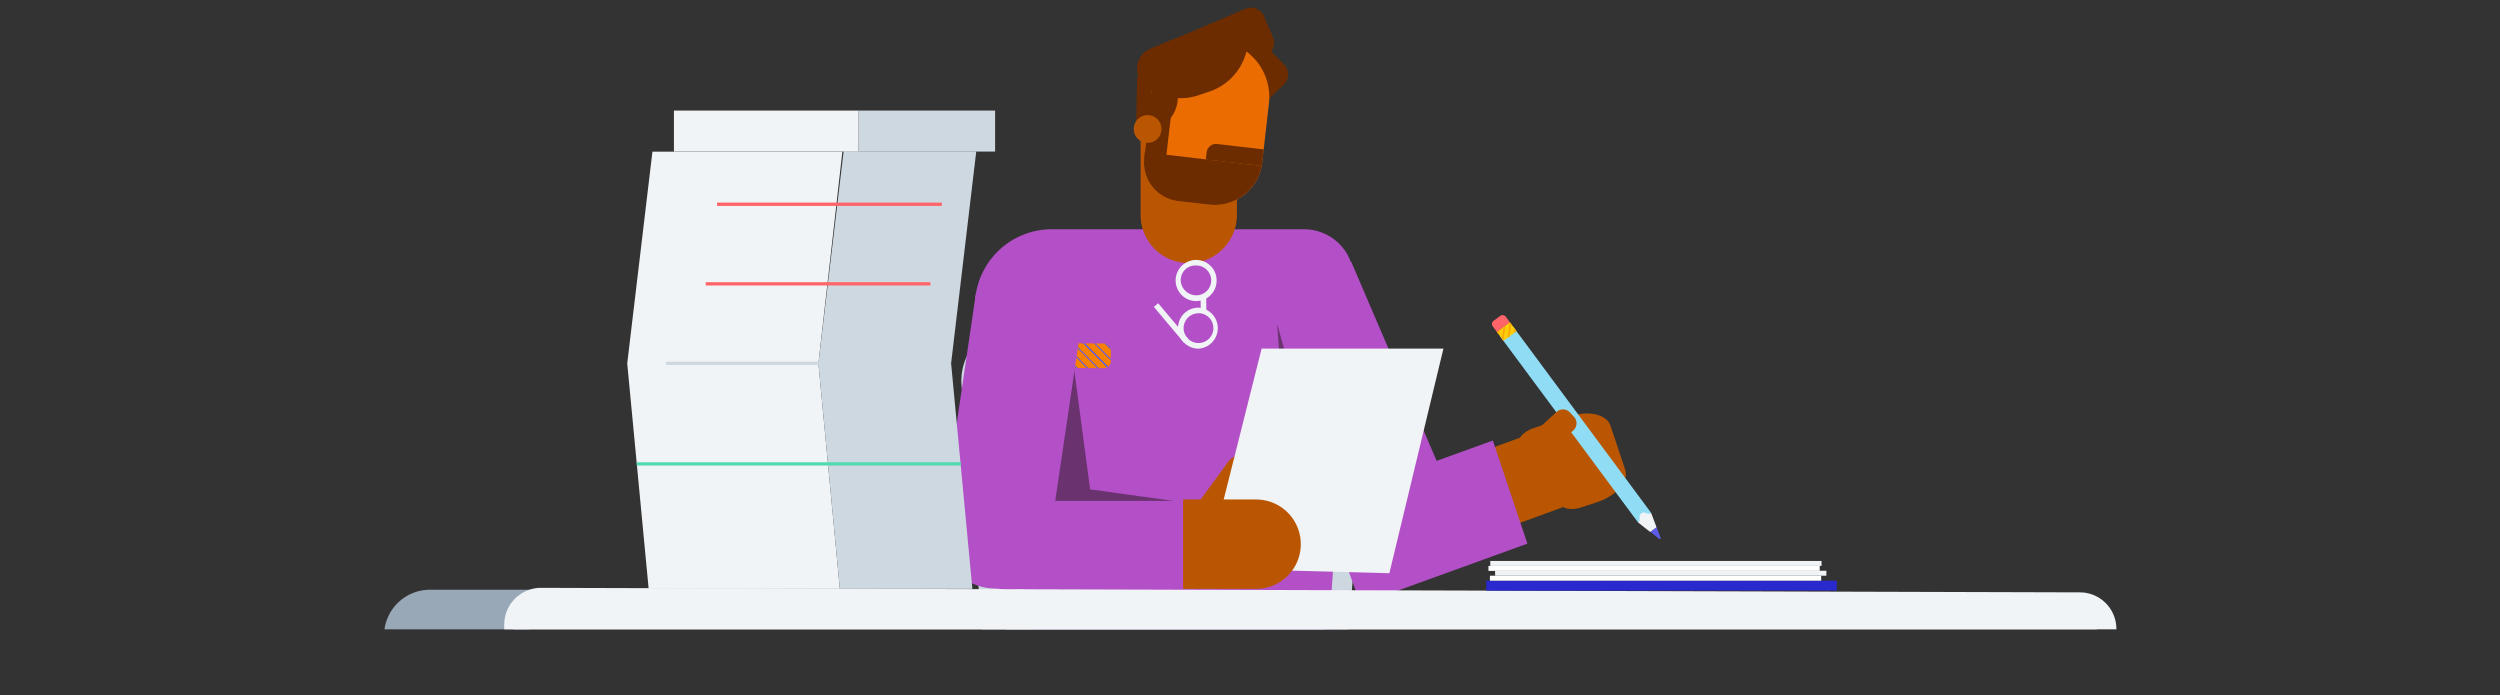 <svg id="Layer_1" data-name="Layer 1" xmlns="http://www.w3.org/2000/svg" xmlns:xlink="http://www.w3.org/1999/xlink" viewBox="0 0 342.1 95.1"><rect x="0" y="0" width="342.1" height="95.1" fill="#333333" stroke="none"/><defs><style>.cls-1,.cls-29,.cls-30,.cls-31{fill:none;}.cls-2{clip-path:url(#clip-path);}.cls-3{fill:#ba5602;}.cls-4{fill:#cdd7e0;}.cls-5{fill:#f1f4f6;}.cls-6{fill:#2e2eef;}.cls-7{fill:#b350c7;}.cls-8{fill:#6a326f;}.cls-9{fill:#6d2c00;}.cls-10{fill:#eb6c00;}.cls-11{clip-path:url(#clip-path-2);}.cls-12{clip-path:url(#clip-path-3);}.cls-13{isolation:isolate;}.cls-14{clip-path:url(#clip-path-4);}.cls-15{fill:#fa8100;}.cls-16{clip-path:url(#clip-path-5);}.cls-17{fill:#5c5ce6;}.cls-18{fill:#5c5ce5;}.cls-19{fill:#99a8b7;}.cls-20{fill:#90dcf5;}.cls-21{fill:#fecd08;}.cls-22{clip-path:url(#clip-path-6);}.cls-23{fill:#f8a900;}.cls-24{fill:#ff6469;}.cls-25{fill:#2929cd;}.cls-26{fill:#fff;}.cls-27{clip-path:url(#clip-path-7);}.cls-28{fill:#ced8e1;}.cls-29{stroke:#ced8e1;}.cls-29,.cls-30,.cls-31{stroke-miterlimit:10;stroke-width:0.45px;}.cls-30{stroke:#ff6469;}.cls-31{stroke:#51daaf;}</style><clipPath id="clip-path"><rect class="cls-1" x="38" y="-7.6" width="266" height="93.72"/></clipPath><clipPath id="clip-path-2"><rect class="cls-1" x="145.22" y="46.99" width="6.78" height="3.37" rx="0.93" transform="translate(296.86 98.44) rotate(-179.58)"/></clipPath><clipPath id="clip-path-3"><rect class="cls-1" x="144.98" y="45.05" width="7.25" height="7.25" transform="translate(98.84 196.92) rotate(-89.58)"/></clipPath><clipPath id="clip-path-4"><rect class="cls-1" x="141.03" y="40.03" width="15.47" height="17.59" transform="translate(98.84 197.22) rotate(-89.58)"/></clipPath><clipPath id="clip-path-5"><rect class="cls-1" x="144.97" y="45.03" width="7.28" height="7.28" transform="translate(98.84 196.92) rotate(-89.58)"/></clipPath><clipPath id="clip-path-6"><rect class="cls-1" x="205.07" y="44.6" width="2.22" height="1.54" transform="translate(13.18 130.93) rotate(-36.32)"/></clipPath><clipPath id="clip-path-7"><rect class="cls-1" x="73.69" y="5.66" width="74.92" height="74.92"/></clipPath></defs><title>white-paper-header</title><g class="cls-2"><path class="cls-3" d="M213.82,69.42l-17.27,6.31A5.47,5.47,0,0,1,190,73.51l-8.83-14,9.28-5.86L197,63.91l13.11-4.79Z"/><path class="cls-4" d="M136.6,112.31a77.37,77.37,0,0,0,45.74,0l5-59.57a7.76,7.76,0,0,0-7.73-8.41h-40.3a7.76,7.76,0,0,0-7.73,8.41Z"/><path class="cls-5" d="M179.27,109.68,184,52.91a4.76,4.76,0,0,0-4.73-5.14H139.63a4.76,4.76,0,0,0-4.73,5.15l4.78,56.76Z"/><path class="cls-6" d="M211.28,144l-8.23-41.85a10.31,10.31,0,0,0-9.85-8.31h-.67L144,92.62l1.72,18.82,47.21,3.49L182.4,106.6l9.81,41.51Z"/><path class="cls-7" d="M141.72,89h39.91l3.62-50.31a6.83,6.83,0,0,0-6.81-7.32h-34.5a10.53,10.53,0,0,0-10.37,12.41Z"/><polygon class="cls-8" points="144.8 75.79 162.66 68.84 149.17 66.96 146.97 50.4 142.96 65.56 144.8 75.79"/><polygon class="cls-7" points="186.19 82.66 196.95 63.91 184.9 35.82 171.11 41.42 186.19 82.66"/><polygon class="cls-7" points="185.07 67.24 186.19 82.66 209.01 74.39 204.28 60.28 185.07 67.24"/><path class="cls-3" d="M169.26,16.3V29.36A6.59,6.59,0,0,1,162.67,36h0a6.59,6.59,0,0,1-6.59-6.59V16.3Z"/><path class="cls-9" d="M155.47,17.35l3.25-.32.79-9.3h0a3.52,3.52,0,0,0-3.91,3.1Z"/><path class="cls-9" d="M162,3h12.14a0,0,0,0,1,0,0v7a0,0,0,0,1,0,0H162A1.94,1.94,0,0,1,160,8.06V4.89A1.94,1.94,0,0,1,162,3Z" transform="translate(323.37 -52.94) rotate(156.97)"/><path class="cls-9" d="M164.47,9.1h12.14a0,0,0,0,1,0,0v7a0,0,0,0,1,0,0H164.47a1.94,1.94,0,0,1-1.94-1.94V11A1.94,1.94,0,0,1,164.47,9.1Z" transform="translate(299.59 -96.97) rotate(135.62)"/><path class="cls-10" d="M166.81,5.56a7.77,7.77,0,0,1,6.83,8.62l-.93,8.1A6.53,6.53,0,0,1,165.46,28l-4.22-.48a5.31,5.31,0,0,1-4.66-5.89h0l.06-.54,1-9a7.58,7.58,0,0,1,8.4-6.66l.73.09Z"/><path class="cls-9" d="M170.39,2.67c-4.26.49-9.6,2.56-13,4a3,3,0,0,0-.68,5.09A7.78,7.78,0,0,0,164.11,13l1.39-.47a7.81,7.81,0,0,0,4.89-9.9Z"/><path class="cls-9" d="M158.87,9l-2.44,6.65,2.27,1.75h0a4.64,4.64,0,0,0,1.93-6.28Z"/><path class="cls-9" d="M172.64,22.7A6.53,6.53,0,0,1,165.46,28l-4.22-.48a5.31,5.31,0,0,1-4.66-5.89h0l.06-.54,0-.26Z"/><path class="cls-9" d="M165.11,20h7.7a0,0,0,0,1,0,0v1a1.29,1.29,0,0,1-1.29,1.29h-6.42a0,0,0,0,1,0,0V20A0,0,0,0,1,165.11,20Z" transform="translate(334.37 61.56) rotate(-173.4)"/><rect class="cls-9" x="156.91" y="15.91" width="2.96" height="5.94" transform="translate(313.56 55.85) rotate(-173.4)"/><circle class="cls-3" cx="157.04" cy="17.65" r="1.9"/><g class="cls-11"><g class="cls-12"><g class="cls-13"><g class="cls-14"><rect class="cls-15" x="144.97" y="45.03" width="7.28" height="7.28" transform="translate(98.84 196.92) rotate(-89.58)"/><g class="cls-16"><rect class="cls-17" x="148.91" y="41.95" width="0.15" height="11.33" transform="translate(9.48 118.35) rotate(-44.61)"/><rect class="cls-17" x="148.18" y="42.68" width="0.15" height="11.33" transform="translate(8.76 118.05) rotate(-44.61)"/><rect class="cls-17" x="149.17" y="42.21" width="0.15" height="11.33" transform="translate(9.37 118.61) rotate(-44.61)"/><rect class="cls-17" x="150.16" y="41.75" width="0.15" height="11.33" transform="translate(9.98 119.17) rotate(-44.61)"/><rect class="cls-17" x="151.15" y="41.29" width="0.15" height="11.33" transform="translate(10.59 119.73) rotate(-44.61)"/><rect class="cls-17" x="152.14" y="40.83" width="0.15" height="11.33" transform="translate(11.2 120.3) rotate(-44.61)"/><rect class="cls-17" x="147.45" y="43.4" width="0.15" height="11.33" transform="translate(8.05 117.74) rotate(-44.61)"/><rect class="cls-17" x="146.72" y="44.12" width="0.15" height="11.33" transform="translate(7.33 117.43) rotate(-44.61)"/><rect class="cls-17" x="145.99" y="44.84" width="0.15" height="11.33" transform="translate(6.61 117.13) rotate(-44.61)"/><rect class="cls-17" x="145.26" y="45.56" width="0.15" height="11.33" transform="translate(5.9 116.82) rotate(-44.61)"/></g></g></g></g></g><path class="cls-5" d="M161.2,44.94A2.79,2.79,0,0,1,164,42.1h0a2.81,2.81,0,0,1,0,5.61h0A2.81,2.81,0,0,1,161.2,44.94ZM164,42.87a2,2,0,0,0,0,4.07h0a2,2,0,0,0,0-4.08Z"/><path class="cls-5" d="M161.71,40.38a2.81,2.81,0,0,1,1.92-4.81,2.8,2.8,0,0,1,2,.79,2.76,2.76,0,0,1,.85,2,2.8,2.8,0,0,1-2.76,2.84h0A2.8,2.8,0,0,1,161.71,40.38Zm1.93-4.05h0a2,2,0,0,0-1.39,3.5,2.07,2.07,0,0,0,1.45.58,2,2,0,0,0,0-4.08Z"/><rect class="cls-5" x="164.3" y="40.78" width="0.77" height="1.94" transform="translate(-0.58 2.36) rotate(-0.82)"/><rect class="cls-5" x="159.85" y="41" width="0.77" height="6.34" transform="translate(9.14 113.44) rotate(-40.04)"/><path class="cls-7" d="M136.2,80.54c.88,0,2.09.44,2.94.12l23.52.33L162,68.54H144.4l3.87-26.2-14.73-2.17L128.84,72a7.43,7.43,0,0,0,7.36,8.53Z"/><path class="cls-18" d="M200.45,146.8l-4.59-42.4a10.3,10.3,0,0,0-9.09-9.13l-.67-.08-46.73-8.27-1.85,7.8a19.54,19.54,0,0,0,19,20.86l28.14.69-9.76-9.2,6.19,42.2Z"/><polygon class="cls-8" points="176.83 72.06 174.76 44.35 181.44 67.84 176.83 72.06"/><path class="cls-3" d="M214.69,57l-4.81,1.57c-1.59.52-2.52,1.77-1.93,2.6l5.5,7.84c.45.65,1.68.83,2.91.43l2.16-.71c2.65-.87,4.39-2.84,3.88-4.42l-2-6C219.91,56.68,217.34,56.11,214.69,57Z"/><path class="cls-19" d="M52.26,170.49l19.94.06.31-89.85-13.65,0a6.29,6.29,0,0,0-6.31,6.27Z"/><rect class="cls-4" x="70.21" y="84.65" width="216.71" height="8.82" transform="translate(356.87 178.65) rotate(-179.83)"/><path class="cls-5" d="M73.85,80.44l210.9.62h0a5,5,0,0,1,4.85,5.22h0l-.29,85.24h-4.87l.29-83.67a1.53,1.53,0,0,0-1.47-1.58l-207.93,1c-.81,0-1.5-.93-1.5-.06l-.29,83.67-4.87,0L69,85.63a5.05,5.05,0,0,1,4.89-5.19Z"/><polygon class="cls-20" points="224.15 71.49 225.94 70.18 207.05 44.69 205.26 46.01 224.15 71.49"/><path class="cls-5" d="M224.15,71.49c.46-.34-.06-.87.45-1.25s.8.34,1.34-.06l.75,2-.86.63Z"/><path class="cls-17" d="M227.07,73.77l-1.24-1,.86-.63.55,1.46a.11.11,0,0,1-.17.13"/><rect class="cls-21" x="205.07" y="44.6" width="2.22" height="1.54" transform="translate(13.19 130.95) rotate(-36.33)"/><g class="cls-22"><rect class="cls-23" x="200.87" y="45.82" width="8.19" height="0.24" transform="translate(128.74 241.67) rotate(-81.36)"/><rect class="cls-23" x="201.6" y="45.93" width="8.19" height="0.24" transform="translate(129.25 242.49) rotate(-81.36)"/><rect class="cls-23" x="200.9" y="45.56" width="8.19" height="0.24" transform="translate(129.03 241.49) rotate(-81.36)"/><rect class="cls-23" x="200.21" y="45.18" width="8.19" height="0.24" transform="translate(128.81 240.48) rotate(-81.36)"/><rect class="cls-23" x="199.51" y="44.81" width="8.19" height="0.24" transform="translate(128.59 239.48) rotate(-81.36)"/><rect class="cls-23" x="198.82" y="44.44" width="8.19" height="0.24" transform="translate(128.37 238.47) rotate(-81.36)"/><rect class="cls-23" x="202.33" y="46.04" width="8.19" height="0.24" transform="translate(129.77 243.31) rotate(-81.36)"/><rect class="cls-23" x="203.07" y="46.16" width="8.19" height="0.24" transform="translate(130.28 244.13) rotate(-81.36)"/><rect class="cls-23" x="203.8" y="46.27" width="8.19" height="0.24" transform="translate(130.8 244.96) rotate(-81.36)"/><rect class="cls-23" x="204.54" y="46.38" width="8.19" height="0.24" transform="translate(131.31 245.78) rotate(-81.36)"/></g><path class="cls-24" d="M204.82,45.41l1.79-1.31-.55-.76a.55.55,0,0,0-.76-.12l-.92.68a.53.53,0,0,0-.11.75Z"/><path class="cls-3" d="M209,57.43h5.74a1.3,1.3,0,0,1,1.3,1.3v.82a1.3,1.3,0,0,1-1.3,1.3H209a0,0,0,0,1,0,0V57.43A0,0,0,0,1,209,57.43Z" transform="translate(16.39 160.1) rotate(-42.79)"/><rect class="cls-25" x="203.39" y="79.46" width="47.96" height="1.36" transform="translate(454.73 160.28) rotate(-180)"/><rect class="cls-26" x="203.88" y="78.78" width="45.33" height="0.68" transform="translate(453.09 158.24) rotate(-180)"/><rect class="cls-26" x="203.69" y="77.44" width="45.33" height="0.68" transform="translate(452.7 155.56) rotate(-180)"/><rect class="cls-5" x="204.59" y="78.1" width="45.33" height="0.68" transform="translate(454.51 156.88) rotate(-180)"/><rect class="cls-5" x="203.94" y="76.76" width="45.33" height="0.68" transform="translate(453.2 154.2) rotate(-180)"/><g class="cls-27"><polygon class="cls-5" points="111.99 49.73 115.27 20.75 89.28 20.75 85.83 49.73 90.75 101.47 86.53 130.45 86.73 153.22 113.09 153.22 113.1 130.45 116.91 101.47 111.99 49.73"/><path class="cls-28" d="M130.15,49.72l3.44-29H115.44l-3.45,29,4.91,51.62a1.22,1.22,0,0,1,0,.27l-3.8,28.84v22.77H131l-.2-22.77,4.23-29Z"/><line class="cls-29" x1="121.88" y1="49.72" x2="91.12" y2="49.72"/><line class="cls-30" x1="127.32" y1="38.84" x2="96.57" y2="38.84"/><line class="cls-30" x1="128.88" y1="27.95" x2="98.12" y2="27.95"/><rect class="cls-5" x="92.22" y="15.13" width="25.27" height="5.61"/><rect class="cls-28" x="117.49" y="15.13" width="18.68" height="5.61"/><line class="cls-31" x1="87.14" y1="63.48" x2="131.49" y2="63.48"/></g><path class="cls-3" d="M167.57,61.9h0A2.43,2.43,0,0,1,170,64.34v7.51a0,0,0,0,1,0,0h-4.87a0,0,0,0,1,0,0V64.34A2.43,2.43,0,0,1,167.57,61.9Z" transform="matrix(0.81, 0.59, -0.59, 0.81, 72.22, -86.29)"/><polygon class="cls-5" points="172.64 47.7 197.52 47.7 190.12 78.44 165.08 77.78 172.64 47.7"/><path class="cls-3" d="M161.94,68.35h10A6.11,6.11,0,0,1,178,74.47v0a6.11,6.11,0,0,1-6.11,6.11h-10a0,0,0,0,1,0,0V68.35A0,0,0,0,1,161.94,68.35Z"/></g></svg>